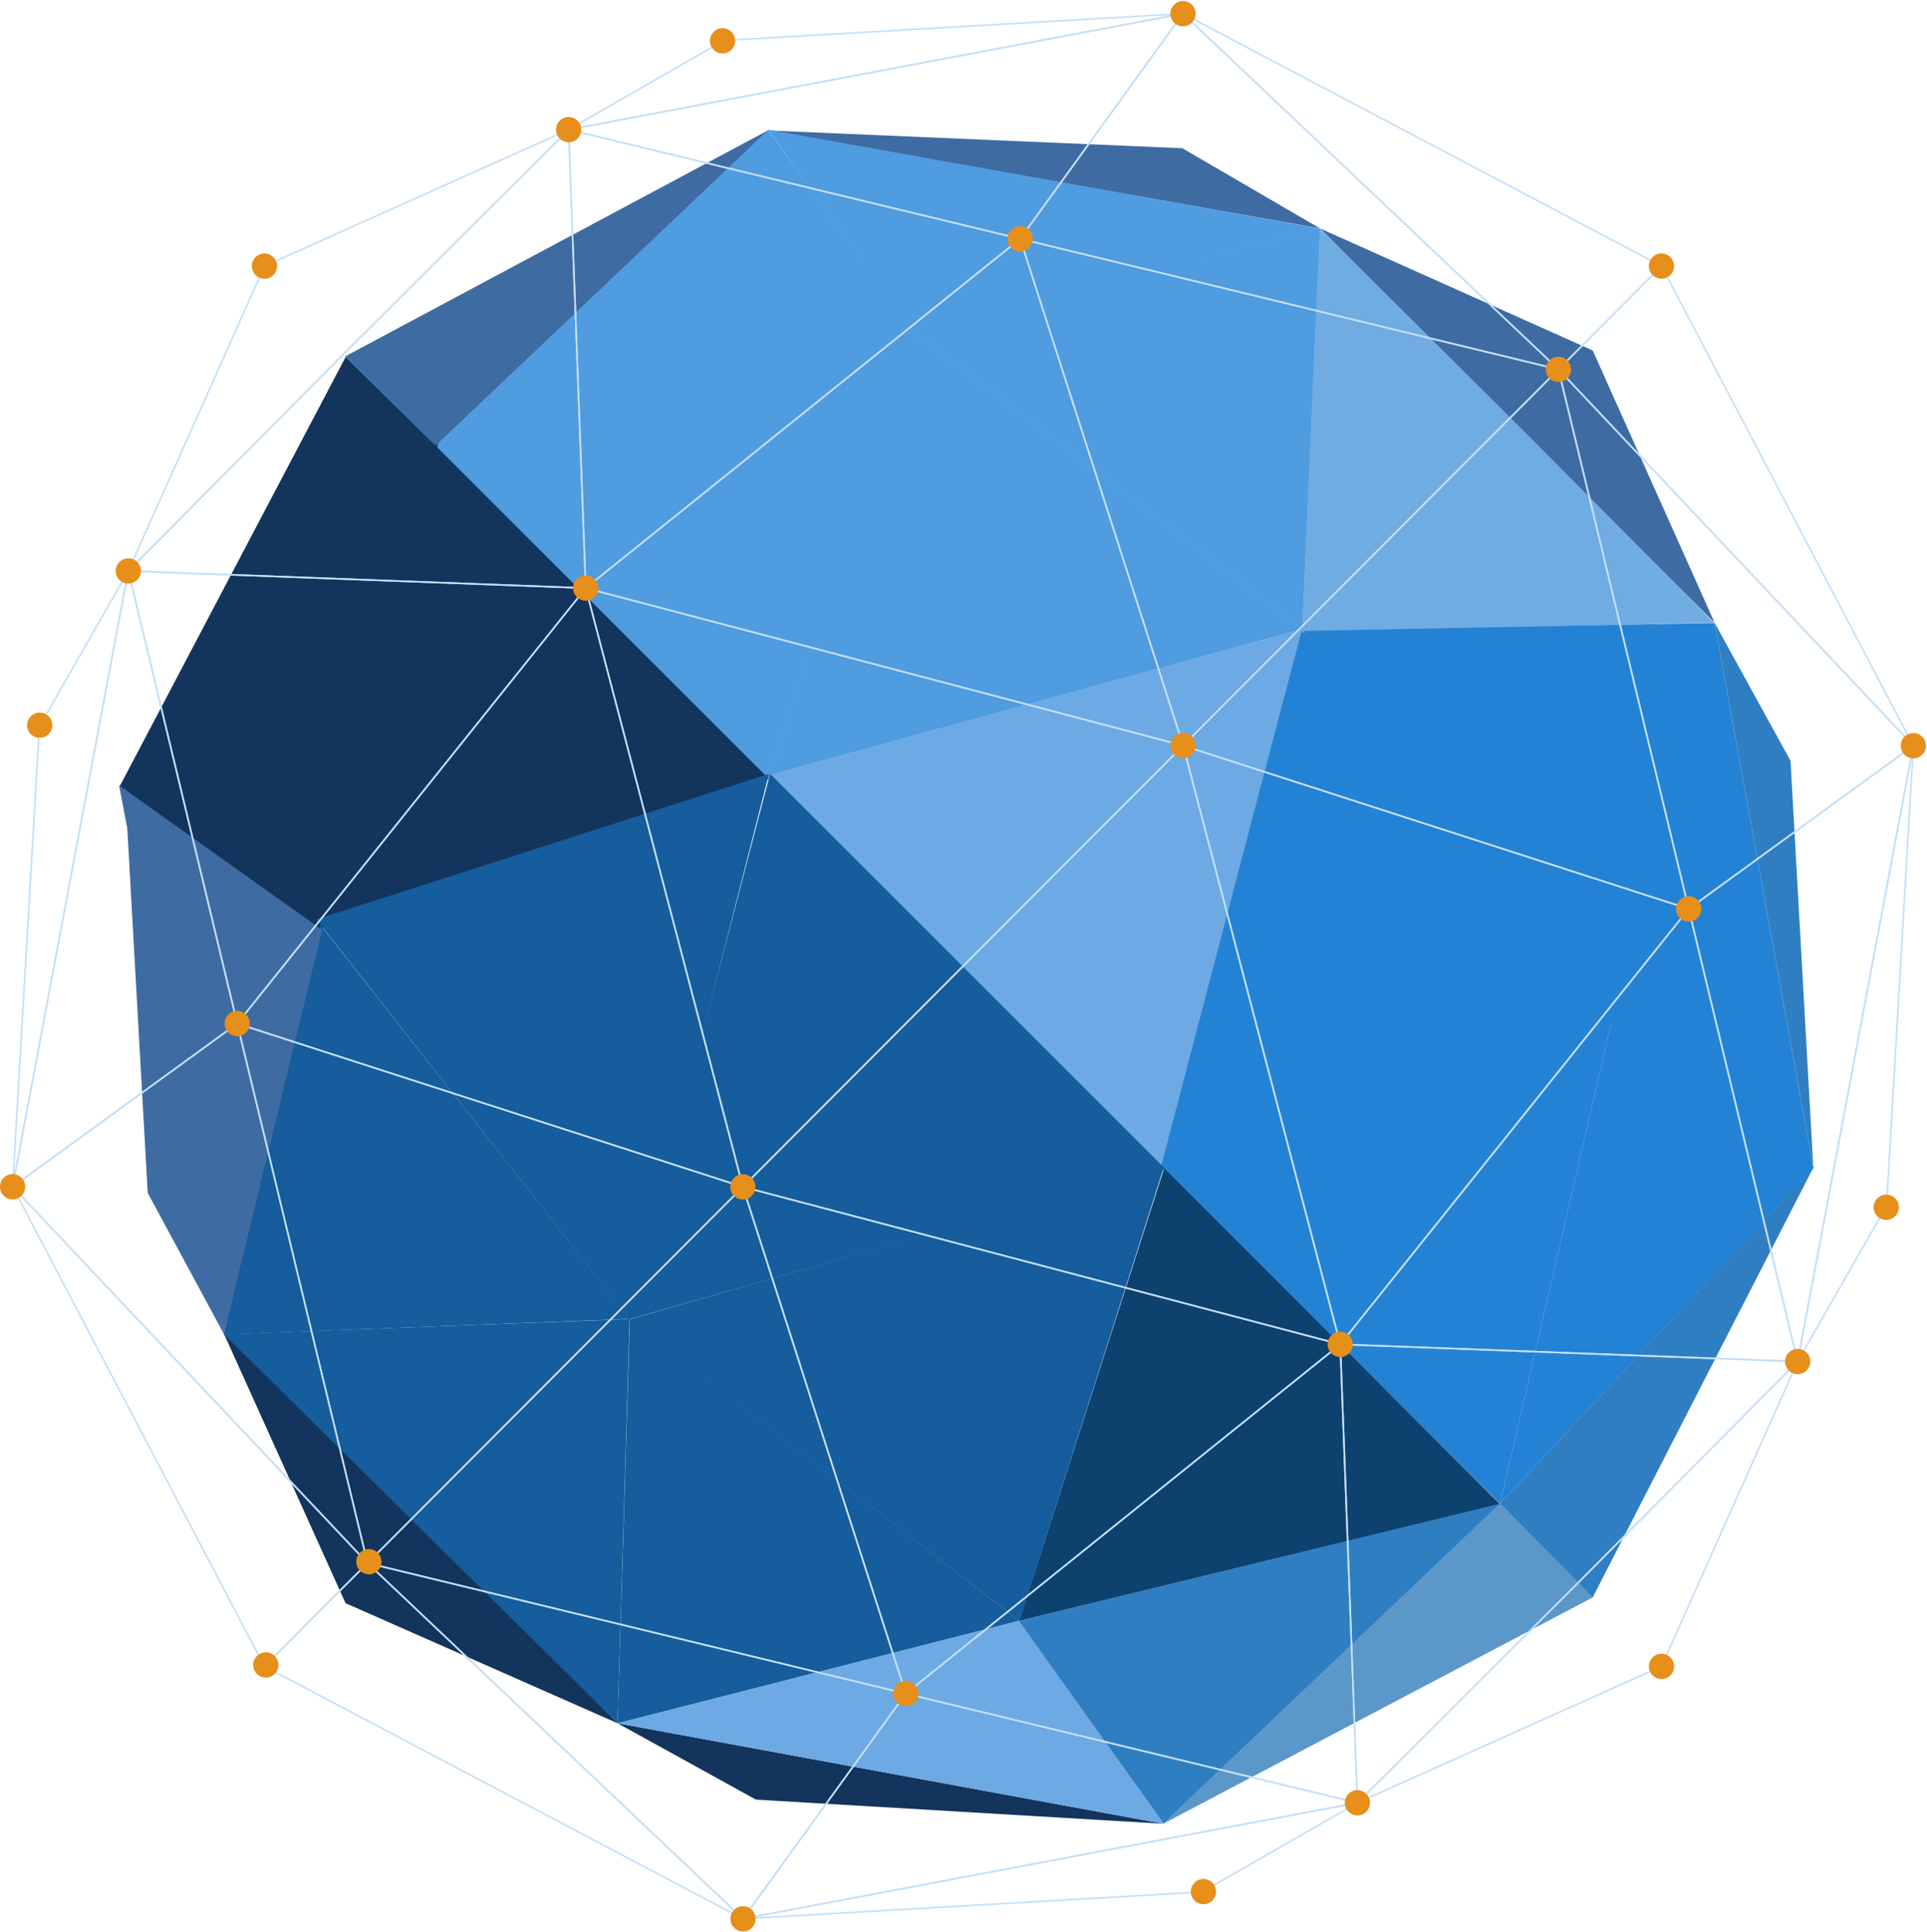 <svg xmlns="http://www.w3.org/2000/svg" xmlns:xlink="http://www.w3.org/1999/xlink" width="712" height="714" viewBox="0 0 356 357"><defs><path id="a" d="M386.917 1122.06l-62.037-62.067 88.97-21.543z"/><path id="b" d="M325.482 1060.42l-16.682-16.583L387.05 1002z"/><path id="c" d="M413.85 1039.313l-88.97 21.642L386.94 1002z"/><path id="d" d="M485.61 1094.248l-98.48 26.998 26.284-82.336z"/><path id="e" d="M463.43 1005.39l25.456 14.829-101.966-18.109z"/><path id="f" d="M488.892 1020.22l-3.283 74.096-72.479-55.569z"/><path id="g" d="M386.94 1001.96l101.95 18.295-75.478 18.73z"/><path id="h" d="M387.06 1121.92l-62.069-62.04-21.541 88.97z"/><path id="i" d="M325.817 1060.689l-16.95-16.749-41.737 79.322z"/><path id="j" d="M304.52 1150.305l21.438-90.425-58.888 63.377z"/><path id="k" d="M361.334 1221.745l25.726-100.755-83.61 26.89z"/><path id="l" d="M272.289 1198.43l14.104 26.13-18.323-101.43z"/><path id="m" d="M286.33 1224.588l75.034-2.881-57.197-72.857z"/><path id="n" d="M267 1123.13l19.362 101.397 18.155-74.698z"/><path id="o" d="M485.532 1094.25l-25.804 99.621-36.34-36.336-36.338-36.339z"/><path id="p" d="M459.95 1194.011l62.18 61.866 20.5-88.737z"/><path id="q" d="M522.12 1255.861l17.109 17.33 40.712-79.321z"/><path id="r" d="M542.626 1167.14l-20.496 88.72 57.996-62.107z"/><path id="s" d="M485.542 1094.18l-26.262 100.224 84.28-27.434z"/><path id="t" d="M575.786 1118.572l-14.006-25.462 18.223 100.76z"/><path id="u" d="M525.769 1056.239l35.81 36.804-76.039 1.81 3.283-74.633z"/><path id="v" d="M561.772 1093.11l-75.972 1.474 58.102 73.56z"/><path id="w" d="M579.997 1193.87l-18.222-100.76-19.295 74.061z"/><path id="x" d="M539.245 1042.762l22.535 50.348-36.343-36.54-36.547-36.35z"/><path id="y" d="M423.607 1157.319l36.341 36.336-99.018 28.22 26.338-100.895z"/><path id="z" d="M460.073 1193.87l62.039 62.069-88.852 21.574z"/><path id="A" d="M522.121 1255.84l17.15 17.32-79.321 41.806z"/><path id="B" d="M433.15 1277.52l88.978-21.66-62.18 59.114z"/><path id="C" d="M361.26 1221.809l98.817-28.339-26.78 84.045z"/><path id="D" d="M384.647 1310.534L359.1 1296.43l100.844 18.566z"/><path id="E" d="M361.324 1221.74l-2.227 74.683-36.792-35.664-36.015-36.205z"/><path id="F" d="M359.1 1296.429l2.261-74.649 71.92 55.706z"/><path id="G" d="M459.942 1314.997l-100.852-18.574 74.153-18.943z"/><path id="H" d="M322.646 1260.429l36.473 36.005-50.278-22.195-22.411-49.649z"/><path id="I" d="M382.237 1197.32l-69.342 69.512-24.065-99.692z"/><path id="J" d="M312.892 1266.829l-19.036 19.083-46.526-88.622z"/><path id="K" d="M288.827 1167.14l24.065 99.69-65.562-69.537z"/><path id="L" d="M353.21 1086.67l29.032 110.643-.005.005-93.407-30.18z"/><path id="M" d="M252.278 1112.25l16.425-28.75-21.373 113.791z"/><path id="N" d="M268.71 1083.5l84.504 3.17-64.38 80.47z"/><path id="O" d="M247.33 1197.293l21.373-113.793 20.124 83.64z"/><path id="P" d="M382.232 1197.31l-69.342 69.512 99.443 24.126z"/><path id="Q" d="M312.896 1266.83l-19.036 19.084 88.397 46.643z"/><path id="R" d="M412.34 1290.956l-99.44-24.126 69.361 65.727z"/><path id="S" d="M492.607 1226.408l-110.362-29.098-.005.005 30.101 93.635z"/><path id="T" d="M467.09 1327.597l28.685-16.467-113.515 21.424z"/><path id="U" d="M495.775 1311.13l-3.167-84.72-80.268 64.542z"/><path id="V" d="M382.26 1332.552l113.514-21.425-83.435-20.177z"/><path id="W" d="M353.21 1086.67l110.365 29.103-40.668 40.77-40.665 40.77z"/><path id="X" d="M463.573 1115.77l69.343-69.512-99.446-24.128z"/><path id="Y" d="M532.916 1046.25l19.036-19.084-88.402-46.646z"/><path id="Z" d="M433.47 1022.126l99.443 24.128v-.004l-69.366-65.73z"/><path id="aa" d="M353.21 1086.668l110.365 29.102-30.104-93.64z"/><path id="ab" d="M378.722 985.48l-28.682 16.474 113.503-21.434z"/><path id="ac" d="M309.272 1042.615l40.776-40.655 3.166 84.71-84.504-3.17z"/><path id="ad" d="M350.04 1001.96l3.164 84.712 80.262-64.537z"/><path id="ae" d="M463.553 980.52l-113.503 21.434 83.426 20.172z"/><path id="af" d="M293.866 1027.17l56.182-25.21-40.776 40.655-40.562 40.885z"/><path id="ag" d="M422.905 1156.54l40.665-40.77 29.032 110.638-110.362-29.098z"/><path id="ah" d="M463.57 1115.772l69.342-69.512 24.063 99.69z"/><path id="ai" d="M532.92 1046.254l19.036-19.084 46.524 88.622z"/><path id="aj" d="M556.983 1145.944l-24.063-99.687v-.007l65.56 69.539z"/><path id="ak" d="M492.6 1226.41l-29.03-110.64 93.402 30.177z"/><path id="al" d="M593.528 1200.832L577.1 1229.59l21.37-113.801z"/><path id="am" d="M492.6 1226.41l84.502 3.18-40.56 40.878-40.775 40.662z"/><path id="an" d="M577.102 1229.593l-84.502-3.18 64.375-80.463z"/><path id="ao" d="M598.477 1115.79l-21.368 113.8-20.129-83.645z"/><path id="ap" d="M536.545 1270.468l40.56-40.878-25.148 56.324-56.187 25.216z"/><path id="aq" d="M354.857 1085.013a2.33 2.33 0 0 0-3.296 0 2.344 2.344 0 0 0 0 3.304 2.33 2.33 0 0 0 3.296 0 2.344 2.344 0 0 0 0-3.304"/><path id="ar" d="M435.115 1020.473a2.327 2.327 0 0 0-3.294 0 2.34 2.34 0 0 0 0 3.302c.911.91 2.388.91 3.296.002a2.342 2.342 0 0 0-.002-3.304"/><path id="as" d="M290.475 1165.483a2.33 2.33 0 0 0-3.296 0 2.346 2.346 0 0 0 .003 3.304 2.325 2.325 0 0 0 3.293 0 2.344 2.344 0 0 0 0-3.304"/><path id="at" d="M465.197 978.875a2.322 2.322 0 0 0-3.294 0 2.336 2.336 0 0 0 0 3.302 2.33 2.33 0 0 0 3.294.002 2.34 2.34 0 0 0 0-3.304"/><path id="au" d="M248.975 1195.633a2.33 2.33 0 0 0-3.296 0 2.346 2.346 0 0 0 .003 3.304 2.325 2.325 0 0 0 3.293 0 2.344 2.344 0 0 0 0-3.304"/><path id="av" d="M553.597 1025.513a2.33 2.33 0 0 0-3.296 0 2.34 2.34 0 0 0 0 3.302c.911.91 2.388.91 3.296.002a2.344 2.344 0 0 0 0-3.304"/><path id="aw" d="M534.555 1044.603a2.327 2.327 0 0 0-3.294 0 2.34 2.34 0 0 0 0 3.302c.911.91 2.388.91 3.296.002a2.342 2.342 0 0 0-.002-3.304"/><path id="ax" d="M465.215 1114.123a2.327 2.327 0 0 0-3.294 0 2.34 2.34 0 0 0 0 3.302c.911.91 2.388.91 3.296.002a2.342 2.342 0 0 0-.002-3.304"/><path id="ay" d="M383.885 1195.663a2.33 2.33 0 0 0-3.296 0 2.346 2.346 0 0 0 .003 3.304 2.325 2.325 0 0 0 3.293 0 2.344 2.344 0 0 0 0-3.304"/><path id="az" d="M314.795 1264.923a2.33 2.33 0 0 0-3.296 0 2.343 2.343 0 0 0 .003 3.302 2.325 2.325 0 0 0 3.293.002 2.344 2.344 0 0 0 0-3.304"/><path id="aA" d="M295.755 1284.003a2.33 2.33 0 0 0-3.296 0 2.346 2.346 0 0 0 .003 3.304 2.325 2.325 0 0 0 3.293 0 2.344 2.344 0 0 0 0-3.304"/><path id="aB" d="M351.695 1000.305a2.325 2.325 0 0 0-3.296 0 2.343 2.343 0 0 0 .003 3.302 2.33 2.33 0 0 0 3.293.002 2.34 2.34 0 0 0 0-3.304"/><path id="aC" d="M270.357 1081.845a2.325 2.325 0 0 0-3.296 0 2.34 2.34 0 0 0 0 3.302c.911.91 2.388.91 3.296.002a2.344 2.344 0 0 0 0-3.304"/><path id="aD" d="M295.505 1025.523a2.33 2.33 0 0 0-3.296 0 2.343 2.343 0 0 0 .003 3.302 2.325 2.325 0 0 0 3.293.002 2.34 2.34 0 0 0 0-3.304"/><path id="aE" d="M380.135 983.893a2.33 2.33 0 0 0-3.296 0 2.343 2.343 0 0 0 .003 3.302 2.33 2.33 0 0 0 3.293.002 2.344 2.344 0 0 0 0-3.304"/><path id="aF" d="M253.987 1110.353a2.33 2.33 0 0 0-3.296 0 2.344 2.344 0 0 0 0 3.304 2.33 2.33 0 0 0 3.296 0 2.344 2.344 0 0 0 0-3.304"/><path id="aG" d="M490.951 1228.07a2.33 2.33 0 0 0 3.299 0 2.342 2.342 0 0 0-.003-3.305 2.325 2.325 0 0 0-3.296 0 2.344 2.344 0 0 0 0 3.304"/><path id="aH" d="M410.693 1292.607a2.327 2.327 0 0 0 3.294 0 2.34 2.34 0 0 0 0-3.302 2.324 2.324 0 0 0-3.294-.002 2.34 2.34 0 0 0 0 3.304"/><path id="aI" d="M555.333 1147.597a2.327 2.327 0 0 0 3.294 0c.91-.91.91-2.391 0-3.302a2.324 2.324 0 0 0-3.294-.002 2.34 2.34 0 0 0 0 3.304"/><path id="aJ" d="M380.621 1334.22a2.33 2.33 0 0 0 3.296 0 2.348 2.348 0 0 0 0-3.305 2.325 2.325 0 0 0-3.296 0 2.344 2.344 0 0 0 0 3.304"/><path id="aK" d="M596.833 1117.447a2.327 2.327 0 0 0 3.294 0 2.34 2.34 0 0 0 0-3.302 2.327 2.327 0 0 0-3.296-.002 2.342 2.342 0 0 0 .002 3.304"/><path id="aL" d="M494.123 1312.78c.909.91 2.386.91 3.294 0a2.34 2.34 0 0 0 0-3.305 2.325 2.325 0 0 0-3.296 0 2.342 2.342 0 0 0 .002 3.304"/><path id="aM" d="M575.463 1231.237a2.327 2.327 0 0 0 3.294 0 2.34 2.34 0 0 0 0-3.302 2.327 2.327 0 0 0-3.296-.002 2.342 2.342 0 0 0 .002 3.304"/><path id="aN" d="M550.301 1287.565a2.327 2.327 0 0 0 3.296.002 2.34 2.34 0 0 0 0-3.304 2.33 2.33 0 0 0-3.296 0 2.34 2.34 0 0 0 0 3.302"/><path id="aO" d="M465.683 1329.187a2.328 2.328 0 0 0 3.296.003 2.342 2.342 0 0 0-.002-3.305 2.324 2.324 0 0 0-3.294-.002 2.34 2.34 0 0 0 0 3.304"/><path id="aP" d="M591.823 1202.727a2.328 2.328 0 0 0 3.296.003 2.342 2.342 0 0 0-.002-3.305 2.325 2.325 0 0 0-3.294-.002 2.34 2.34 0 0 0 0 3.304"/></defs><use fill="#4f9ce0" xlink:href="#a" transform="translate(-245 -978)"/><use fill="#3f6ba3" xlink:href="#b" transform="translate(-245 -978)"/><use fill="#4f9ce0" xlink:href="#c" transform="translate(-245 -978)"/><use fill="#4f9ce0" xlink:href="#d" transform="translate(-245 -978)"/><use fill="#3f6ba3" xlink:href="#e" transform="translate(-245 -978)"/><use fill="#4f9ce0" xlink:href="#f" transform="translate(-245 -978)"/><use fill="#4f9ce0" xlink:href="#g" transform="translate(-245 -978)"/><use fill="#13345c" xlink:href="#h" transform="translate(-245 -978)"/><use fill="#13345c" xlink:href="#i" transform="translate(-245 -978)"/><use fill="#13345c" xlink:href="#j" transform="translate(-245 -978)"/><use fill="#155d9c" xlink:href="#k" transform="translate(-245 -978)"/><use fill="#3f6ba3" xlink:href="#l" transform="translate(-245 -978)"/><use fill="#155d9c" xlink:href="#m" transform="translate(-245 -978)"/><use fill="#3f6ba3" xlink:href="#n" transform="translate(-245 -978)"/><use fill="#6da9e3" xlink:href="#o" transform="translate(-245 -978)"/><use fill="#2482d4" xlink:href="#p" transform="translate(-245 -978)"/><use fill="#307ec2" xlink:href="#q" transform="translate(-245 -978)"/><use fill="#2482d4" xlink:href="#r" transform="translate(-245 -978)"/><use fill="#2482d4" xlink:href="#s" transform="translate(-245 -978)"/><use fill="#307ec2" xlink:href="#t" transform="translate(-245 -978)"/><use fill="#70ace2" xlink:href="#u" transform="translate(-245 -978)"/><use fill="#2482d4" xlink:href="#v" transform="translate(-245 -978)"/><use fill="#2482d4" xlink:href="#w" transform="translate(-245 -978)"/><use fill="#3f6ba3" xlink:href="#x" transform="translate(-245 -978)"/><use fill="#155d9c" xlink:href="#y" transform="translate(-245 -978)"/><use fill="#0d426f" xlink:href="#z" transform="translate(-245 -978)"/><use fill="#5c97c9" xlink:href="#A" transform="translate(-245 -978)"/><use fill="#307ec2" xlink:href="#B" transform="translate(-245 -978)"/><use fill="#155d9c" xlink:href="#C" transform="translate(-245 -978)"/><use fill="#13345c" xlink:href="#D" transform="translate(-245 -978)"/><use fill="#155d9c" xlink:href="#E" transform="translate(-245 -978)"/><use fill="#155d9c" xlink:href="#F" transform="translate(-245 -978)"/><use fill="#6da9e3" xlink:href="#G" transform="translate(-245 -978)"/><use fill="#13345c" xlink:href="#H" transform="translate(-245 -978)"/><g transform="translate(-245 -978)"><use fill="#fff" fill-opacity="0" stroke="#c4dff7" stroke-miterlimit="50" stroke-width=".3" xlink:href="#I"/><use fill="#fff" fill-opacity="0" stroke="#c4dff7" stroke-miterlimit="50" stroke-width=".3" xlink:href="#J"/><use fill="#fff" fill-opacity="0" stroke="#c4dff7" stroke-miterlimit="50" stroke-width=".3" xlink:href="#K"/><use fill="#fff" fill-opacity="0" stroke="#c4dff7" stroke-miterlimit="50" stroke-width=".3" xlink:href="#L"/><use fill="#fff" fill-opacity="0" stroke="#c4dff7" stroke-miterlimit="50" stroke-width=".3" xlink:href="#M"/><use fill="#fff" fill-opacity="0" stroke="#c4dff7" stroke-miterlimit="50" stroke-width=".3" xlink:href="#N"/><use fill="#fff" fill-opacity="0" stroke="#c4dff7" stroke-miterlimit="50" stroke-width=".3" xlink:href="#O"/><use fill="#fff" fill-opacity="0" stroke="#c4dff7" stroke-miterlimit="50" stroke-width=".3" xlink:href="#P"/><use fill="#fff" fill-opacity="0" stroke="#c4dff7" stroke-miterlimit="50" stroke-width=".3" xlink:href="#Q"/><use fill="#fff" fill-opacity="0" stroke="#c4dff7" stroke-miterlimit="50" stroke-width=".3" xlink:href="#R"/><use fill="#fff" fill-opacity="0" stroke="#c4dff7" stroke-miterlimit="50" stroke-width=".3" xlink:href="#S"/><use fill="#fff" fill-opacity="0" stroke="#c4dff7" stroke-miterlimit="50" stroke-width=".3" xlink:href="#T"/><use fill="#fff" fill-opacity="0" stroke="#c4dff7" stroke-miterlimit="50" stroke-width=".3" xlink:href="#U"/><use fill="#fff" fill-opacity="0" stroke="#c4dff7" stroke-miterlimit="50" stroke-width=".3" xlink:href="#V"/><use fill="#fff" fill-opacity="0" stroke="#c4dff7" stroke-miterlimit="50" stroke-width=".3" xlink:href="#W"/><use fill="#fff" fill-opacity="0" stroke="#c4dff7" stroke-miterlimit="50" stroke-width=".3" xlink:href="#X"/><use fill="#fff" fill-opacity="0" stroke="#c4dff7" stroke-miterlimit="50" stroke-width=".3" xlink:href="#Y"/><use fill="#fff" fill-opacity="0" stroke="#c4dff7" stroke-miterlimit="50" stroke-width=".3" xlink:href="#Z"/><use fill="#fff" fill-opacity="0" stroke="#c4dff7" stroke-miterlimit="50" stroke-width=".3" xlink:href="#aa"/><use fill="#fff" fill-opacity="0" stroke="#c4dff7" stroke-miterlimit="50" stroke-width=".3" xlink:href="#ab"/><use fill="#fff" fill-opacity="0" stroke="#c4dff7" stroke-miterlimit="50" stroke-width=".3" xlink:href="#ac"/><use fill="#fff" fill-opacity="0" stroke="#c4dff7" stroke-miterlimit="50" stroke-width=".3" xlink:href="#ad"/><use fill="#fff" fill-opacity="0" stroke="#c4dff7" stroke-miterlimit="50" stroke-width=".3" xlink:href="#ae"/><use fill="#fff" fill-opacity="0" stroke="#c4dff7" stroke-miterlimit="50" stroke-width=".3" xlink:href="#af"/><use fill="#fff" fill-opacity="0" stroke="#c4dff7" stroke-miterlimit="50" stroke-width=".3" xlink:href="#ag"/><use fill="#fff" fill-opacity="0" stroke="#c4dff7" stroke-miterlimit="50" stroke-width=".3" xlink:href="#ah"/><use fill="#fff" fill-opacity="0" stroke="#c4dff7" stroke-miterlimit="50" stroke-width=".3" xlink:href="#ai"/><use fill="#fff" fill-opacity="0" stroke="#c4dff7" stroke-miterlimit="50" stroke-width=".3" xlink:href="#aj"/><use fill="#fff" fill-opacity="0" stroke="#c4dff7" stroke-miterlimit="50" stroke-width=".3" xlink:href="#ak"/><use fill="#fff" fill-opacity="0" stroke="#c4dff7" stroke-miterlimit="50" stroke-width=".3" xlink:href="#al"/><use fill="#fff" fill-opacity="0" stroke="#c4dff7" stroke-miterlimit="50" stroke-width=".3" xlink:href="#am"/><use fill="#fff" fill-opacity="0" stroke="#c4dff7" stroke-miterlimit="50" stroke-width=".3" xlink:href="#an"/><use fill="#fff" fill-opacity="0" stroke="#c4dff7" stroke-miterlimit="50" stroke-width=".3" xlink:href="#ao"/><use fill="#fff" fill-opacity="0" stroke="#c4dff7" stroke-miterlimit="50" stroke-width=".3" xlink:href="#ap"/><g fill="#e68f1a"><use xlink:href="#aq"/><use xlink:href="#ar"/><use xlink:href="#as"/><use xlink:href="#at"/><use xlink:href="#au"/><use xlink:href="#av"/><use xlink:href="#aw"/><use xlink:href="#ax"/><use xlink:href="#ay"/><use xlink:href="#az"/><use xlink:href="#aA"/><use xlink:href="#aB"/><use xlink:href="#aC"/><use xlink:href="#aD"/><use xlink:href="#aE"/><use xlink:href="#aF"/><use xlink:href="#aG"/><use xlink:href="#aH"/><use xlink:href="#aI"/><use xlink:href="#aJ"/><use xlink:href="#aK"/><use xlink:href="#aL"/><use xlink:href="#aM"/><use xlink:href="#aN"/><use xlink:href="#aO"/><use xlink:href="#aP"/></g></g></svg>